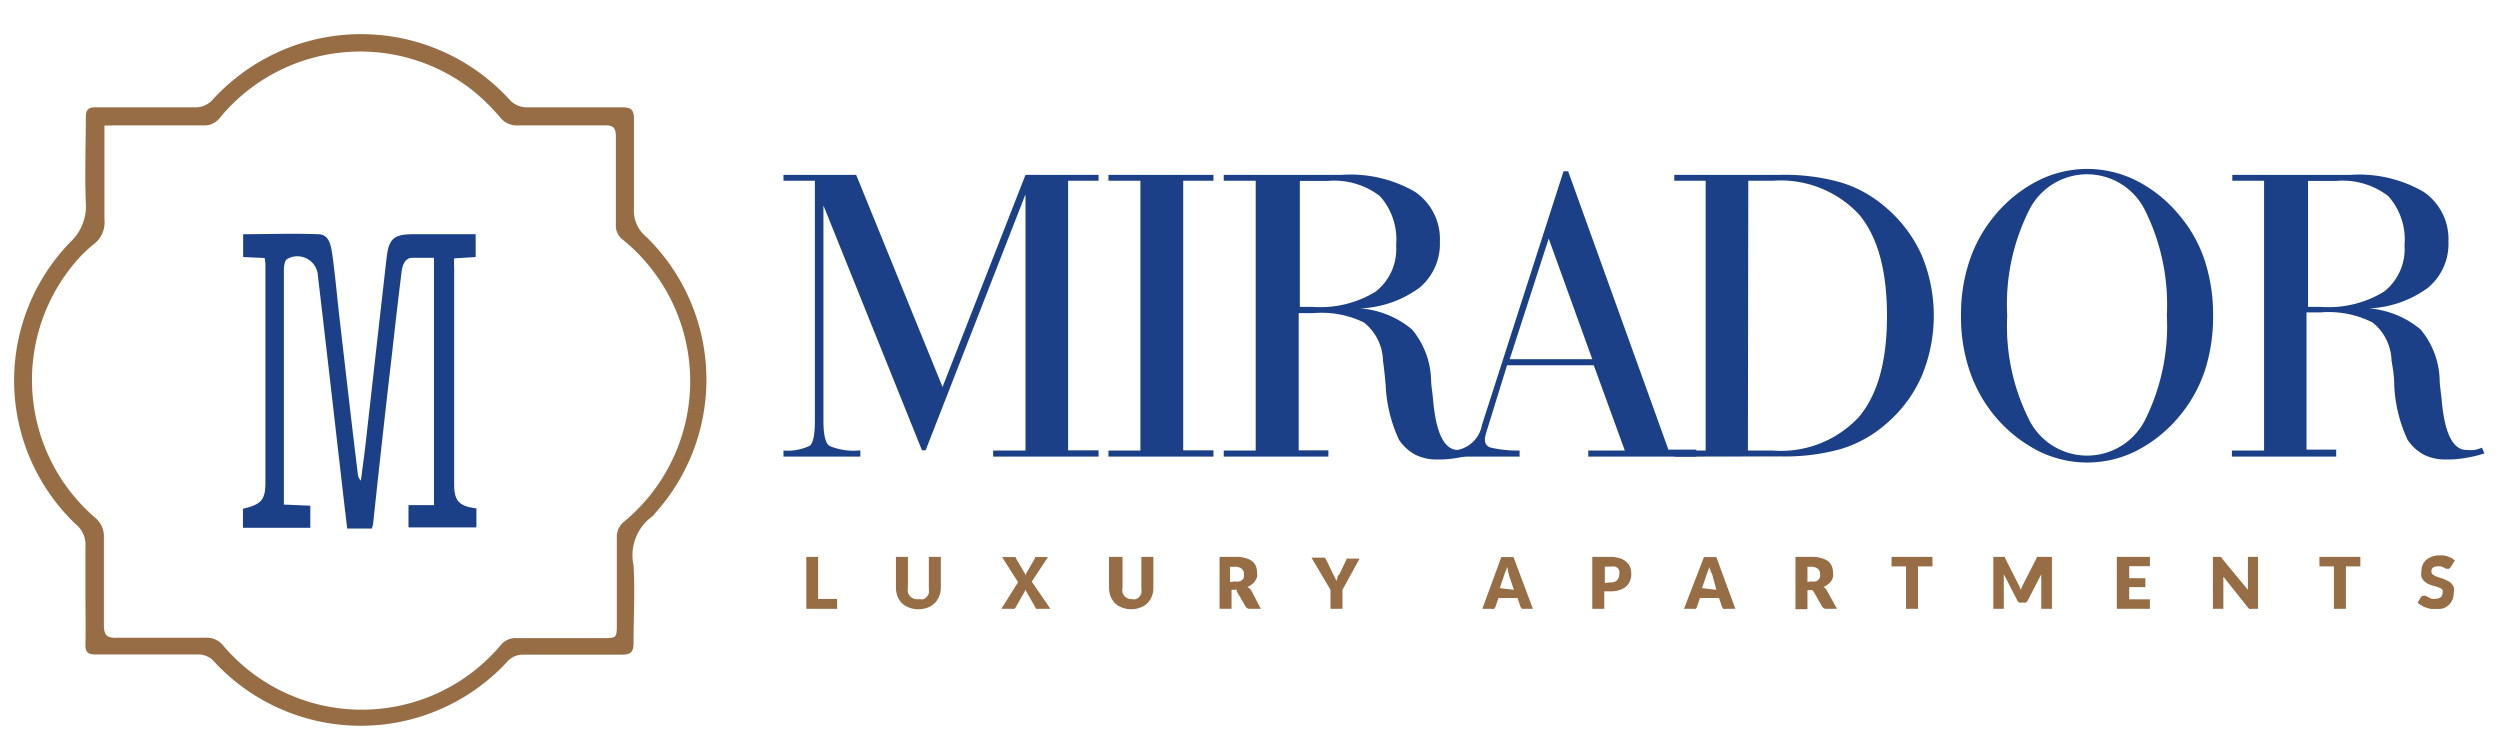<svg id="logo" xmlns="http://www.w3.org/2000/svg" viewBox="0 0 131.4 39.62"><defs><style>.cls-1{fill:#976d45;}.cls-2{fill:#1b4087;}</style></defs><path class="cls-1" d="M4.49,31.13c0-.8,0-1.6,0-2.4A1.37,1.37,0,0,0,4,27.57,10.43,10.43,0,0,1,3.7,12.72a2.58,2.58,0,0,0,.81-2.08c-.06-1.49,0-3,0-4.46,0-.42.13-.55.55-.54,1.76,0,3.52,0,5.29,0a1.23,1.23,0,0,0,.79-.36,10.56,10.56,0,0,1,15.68,0,1.23,1.23,0,0,0,.79.36q2.54,0,5.07,0c.48,0,.65.12.64.63,0,1.56,0,3.12,0,4.68a1.76,1.76,0,0,0,.63,1.48A10.49,10.49,0,0,1,34.41,27a.45.45,0,0,1-.11.13,2.52,2.52,0,0,0-1,2.59c.08,1.35,0,2.71,0,4.07,0,.5-.16.62-.64.62-1.7,0-3.41,0-5.12,0a1.08,1.08,0,0,0-.87.36,10.49,10.49,0,0,1-15.42,0,1.09,1.09,0,0,0-.86-.37c-1.78,0-3.57,0-5.35,0-.4,0-.56-.1-.55-.53C4.51,33,4.49,32.06,4.49,31.13Zm1-24.53c0,.23,0,.43,0,.63,0,1.43,0,2.86,0,4.29a1.45,1.45,0,0,1-.58,1.33A7.09,7.09,0,0,0,3.78,14,9.55,9.55,0,0,0,5,27.21a1.27,1.27,0,0,1,.46,1.05c0,1.52,0,3,0,4.57,0,.52.12.71.67.69,1.56,0,3.12,0,4.68,0a1.08,1.08,0,0,1,.91.4,9.56,9.56,0,0,0,14.59,0,1,1,0,0,1,.86-.38c1.48,0,3,0,4.46,0,.79,0,.79,0,.79-.77,0-1.54,0-3.08,0-4.62a1.05,1.05,0,0,1,.33-.69,9.58,9.58,0,0,0,0-14.85.91.91,0,0,1-.38-.79c0-1.55,0-3.09,0-4.63,0-.45-.11-.61-.59-.6-1.5,0-3,0-4.51,0a1.13,1.13,0,0,1-1-.44,10.57,10.57,0,0,0-1.52-1.47,9.56,9.56,0,0,0-13.2,1.52,1,1,0,0,1-.85.39c-1.54,0-3.08,0-4.62,0Z"/><path class="cls-2" d="M13.91,13.56l-1.13-.05v-1.2c1.32,0,2.64-.05,3.94,0,.6,0,.68.63.75,1.1.14,1,.23,2,.34,3,.33,2.84.65,5.68,1,8.52a.49.49,0,0,0,.16.33c.07-.57.15-1.14.22-1.71.38-3.34.75-6.68,1.13-10,.12-1,.36-1.24,1.43-1.24H25v1.2l-1.13.07a5.13,5.13,0,0,0,0,.52V25.45c0,.89.27,1.16,1.17,1.27v1H21.47V26.55h1.34v-13c-.38,0-.76,0-1.14,0s-.52.39-.56.73c-.18,1.42-.34,2.84-.5,4.26q-.52,4.47-1,9a1.91,1.91,0,0,1-.07.24H18.25c-.14-1.15-.27-2.29-.4-3.43-.38-3.28-.75-6.56-1.14-9.84a1.08,1.08,0,0,0-1.61-.9c-.12.05-.17.33-.18.51,0,2.13,0,4.27,0,6.4v6l1.39.06v1.16H12.77v-1c.94-.22,1.17-.45,1.18-1.32,0-3.84,0-7.69,0-11.53A2.88,2.88,0,0,0,13.91,13.56Z"/><path class="cls-1" d="M44,31.48V32H42.38V29.27H43v2.21Z"/><path class="cls-1" d="M48.32,31.49a.59.59,0,0,0,.23,0,.48.48,0,0,0,.16-.12.45.45,0,0,0,.11-.19,1,1,0,0,0,0-.26V29.27h.63v1.61a1.14,1.14,0,0,1-.09.46,1,1,0,0,1-.59.59,1.38,1.38,0,0,1-1,0,1.1,1.1,0,0,1-.37-.23,1.11,1.11,0,0,1-.23-.36,1.34,1.34,0,0,1-.08-.46V29.27h.63v1.61a1,1,0,0,0,0,.26.52.52,0,0,0,.11.19.48.48,0,0,0,.16.12A.59.59,0,0,0,48.32,31.49Z"/><path class="cls-1" d="M55.21,32h-.63a.15.15,0,0,1-.1,0,.19.19,0,0,1-.06-.07l-.54-.95,0,.07-.5.88-.07.07a.12.12,0,0,1-.09,0h-.59l.88-1.4-.84-1.32h.63l.09,0,0,.05.54.92s0,0,0-.05l0-.05.47-.81,0-.06.08,0h.6l-.85,1.29Z"/><path class="cls-1" d="M59.49,31.49a.51.51,0,0,0,.22,0,.43.43,0,0,0,.17-.12.59.59,0,0,0,.11-.19,1,1,0,0,0,0-.26V29.27h.63v1.61a1.14,1.14,0,0,1-.08.46,1,1,0,0,1-.23.36.93.93,0,0,1-.37.23,1.21,1.21,0,0,1-.48.09,1.26,1.26,0,0,1-.49-.09,1,1,0,0,1-.37-.23,1.11,1.11,0,0,1-.23-.36,1.34,1.34,0,0,1-.08-.46V29.27H59v1.61a.71.71,0,0,0,0,.26.69.69,0,0,0,.1.19.66.66,0,0,0,.17.12A.56.56,0,0,0,59.49,31.49Z"/><path class="cls-1" d="M66.27,32H65.7a.25.25,0,0,1-.23-.12L65,31.08A.16.16,0,0,0,65,31a.18.18,0,0,0-.11,0h-.16v1h-.63V29.27h.88a1.43,1.43,0,0,1,.5.07.9.9,0,0,1,.34.16.67.67,0,0,1,.19.26.83.83,0,0,1,.06.32,1,1,0,0,1,0,.25.91.91,0,0,1-.11.22.69.69,0,0,1-.17.17.73.73,0,0,1-.23.13l.12.08.09.11Zm-1.34-1.44a.69.69,0,0,0,.22,0,.38.38,0,0,0,.15-.09.29.29,0,0,0,.08-.14.41.41,0,0,0,0-.16.34.34,0,0,0-.12-.28.52.52,0,0,0-.36-.1h-.25v.8Z"/><path class="cls-1" d="M70.56,31v1h-.63V31l-1-1.69h.56a.25.25,0,0,1,.13,0,.39.39,0,0,1,.08.1l.38.79.09.17.07.16.06-.16c0-.05,0-.11.09-.17l.38-.79,0-.05,0,0,.06,0,.07,0h.56Z"/><path class="cls-1" d="M80.57,32h-.49A.25.25,0,0,1,80,32a.39.39,0,0,1-.08-.1l-.16-.47h-1l-.16.47a.17.17,0,0,1-.07.1.28.28,0,0,1-.13,0h-.49l1-2.72h.64Zm-1-1-.25-.74L79.26,30q0-.09-.06-.21,0,.12-.06.21a1.62,1.62,0,0,1-.06.17l-.25.74Z"/><path class="cls-1" d="M84.65,29.27a1.75,1.75,0,0,1,.49.07,1,1,0,0,1,.34.19.8.8,0,0,1,.2.28,1,1,0,0,1,.06.35.87.87,0,0,1-.07.37.66.66,0,0,1-.2.29.86.86,0,0,1-.34.19,1.39,1.39,0,0,1-.48.07h-.33V32h-.63V29.27Zm0,1.34a.45.45,0,0,0,.35-.12.49.49,0,0,0,.11-.33.47.47,0,0,0,0-.17.57.57,0,0,0-.08-.13.36.36,0,0,0-.15-.08.56.56,0,0,0-.2,0h-.33v.86Z"/><path class="cls-1" d="M91.21,32h-.49a.22.22,0,0,1-.13,0,.25.25,0,0,1-.08-.1l-.16-.47h-1l-.16.47a.23.23,0,0,1-.07.1A.29.29,0,0,1,89,32h-.49l1.05-2.72h.65Zm-1-1L90,30.21,89.9,30c0-.06-.05-.13-.07-.21q0,.12-.06.21a1.62,1.62,0,0,1-.06.17l-.25.74Z"/><path class="cls-1" d="M96.55,32H96a.24.24,0,0,1-.23-.12l-.45-.79a.23.23,0,0,0-.07-.07.2.2,0,0,0-.11,0H95v1h-.63V29.27h.88a1.51,1.51,0,0,1,.5.07,1,1,0,0,1,.34.16.67.67,0,0,1,.19.26.83.83,0,0,1,.06.32.69.69,0,0,1,0,.25.62.62,0,0,1-.1.22.91.91,0,0,1-.17.17,1,1,0,0,1-.23.13l.11.08A.52.52,0,0,1,96,31Zm-1.34-1.44a.73.73,0,0,0,.22,0,.38.38,0,0,0,.15-.09.64.64,0,0,0,.08-.14.41.41,0,0,0,0-.16.34.34,0,0,0-.12-.28.53.53,0,0,0-.36-.1H95v.8Z"/><path class="cls-1" d="M101.57,29.77h-.76V32h-.63V29.77h-.76v-.5h2.15Z"/><path class="cls-1" d="M107.85,29.27V32h-.56V30.43a.49.49,0,0,1,0-.12.57.57,0,0,1,0-.13l-.72,1.4a.38.38,0,0,1-.09.09.22.22,0,0,1-.13,0h-.09a.2.2,0,0,1-.13,0,.2.2,0,0,1-.09-.09l-.72-1.4V32h-.55V29.27h.61a.05.05,0,0,1,0,0l0,.05.7,1.38.07.14.06.16.07-.16.07-.15.7-1.37a.1.1,0,0,1,0-.05s0,0,0,0h.61Z"/><path class="cls-1" d="M111.91,29.76v.63h.85v.47h-.85v.64H113V32h-1.74V29.27H113v.49Z"/><path class="cls-1" d="M118.68,29.27V32h-.32a.21.21,0,0,1-.12,0,.19.19,0,0,1-.1-.08l-1.28-1.61s0,.09,0,.14V32h-.55V29.27h.45l0,0,0,.05L118.15,31c0-.05,0-.1,0-.15V29.27Z"/><path class="cls-1" d="M124.06,29.77h-.76V32h-.63V29.77h-.76v-.5h2.15Z"/><path class="cls-1" d="M128.79,29.83a.17.17,0,0,1-.06.06.11.11,0,0,1-.08,0,.15.15,0,0,1-.09,0l-.11-.06-.15-.06a.48.48,0,0,0-.18,0,.37.37,0,0,0-.26.08.25.25,0,0,0,0,.34l.14.09.19.07.23.07.22.1a.8.8,0,0,1,.19.13.77.77,0,0,1,.14.21.79.79,0,0,1,0,.29,1,1,0,0,1-.06.35,1.12,1.12,0,0,1-.19.29,1.08,1.08,0,0,1-.31.19A1.3,1.3,0,0,1,128,32a1.15,1.15,0,0,1-.26,0l-.25-.07a.84.84,0,0,1-.23-.12.72.72,0,0,1-.19-.14l.18-.29a.34.34,0,0,1,.06-.06l.08,0a.15.15,0,0,1,.11,0l.13.07.17.08a.48.48,0,0,0,.22,0,.4.4,0,0,0,.26-.08.27.27,0,0,0,.1-.24.25.25,0,0,0,0-.15.5.5,0,0,0-.14-.1l-.19-.07-.23-.06-.22-.09a1.33,1.33,0,0,1-.19-.14.69.69,0,0,1-.14-.22,1,1,0,0,1,0-.32.8.8,0,0,1,.06-.3.87.87,0,0,1,.18-.26,1.09,1.09,0,0,1,.3-.18,1.13,1.13,0,0,1,.39-.07l.25,0,.22.06.2.09.16.12Z"/><path class="cls-2" d="M41.18,24v-.32a2.73,2.73,0,0,0,1.38-.25c.18-.14.27-.58.27-1.31V9.5H41.18V9.19H45l4.54,11.15L53.9,9.19h3.84V9.5h-1.6V23.67h1.6V24H52.2v-.32h1.7V10.21L48.65,23.67h-.19L43.28,10.8V22.11c0,.74.1,1.18.32,1.33a3.31,3.31,0,0,0,1.62.23V24Z"/><path class="cls-2" d="M58.26,24v-.32h1.68V9.5H58.26V9.19h5.52V9.5H62.19V23.67h1.59V24Z"/><path class="cls-2" d="M64.32,24v-.32H66V9.5H64.32V9.19h6.22a6.76,6.76,0,0,1,3.83.89,3,3,0,0,1,1.31,2.62,3,3,0,0,1-1.07,2.42,5.64,5.64,0,0,1-3.11,1.09,4.81,4.81,0,0,1,2.72,1.11,4.34,4.34,0,0,1,1,2.66c0,.25.06.59.1,1,.15,1.78.59,2.67,1.31,2.67a2.54,2.54,0,0,0,.41,0,1.64,1.64,0,0,0,.4-.12l.13.3a6.42,6.42,0,0,1-1,.24,5.33,5.33,0,0,1-1,.08,2.54,2.54,0,0,1-1.18-.25,2.38,2.38,0,0,1-.86-.79,7.56,7.56,0,0,1-.7-2.88c-.05-.56-.1-1-.14-1.28a2.65,2.65,0,0,0-1-2A5.1,5.1,0,0,0,69,16.46h-.74v7.21h1.56V24Zm4-14.49v6.62H69a5.57,5.57,0,0,0,3.3-.8,2.83,2.83,0,0,0,1.08-2.44,3.42,3.42,0,0,0-.85-2.58,3.94,3.94,0,0,0-2.76-.8Z"/><path class="cls-2" d="M76,24v-.32h.29a1.62,1.62,0,0,0,1.6-1.34v0L82.18,9h.24l5.27,14.63h1.47V24H83.48v-.32H85.4l-1.63-4.48H79.21l-1.1,3.56-.06.23a.8.8,0,0,0,0,.16.4.4,0,0,0,.32.38,6.5,6.5,0,0,0,1.5.15V24Zm3.35-5.12h4.34L81.4,12.54Z"/><path class="cls-2" d="M88,24v-.32h1.65V9.5H88V9.19h5.59a10.82,10.82,0,0,1,3.17.4,6.43,6.43,0,0,1,2.32,1.28A7.13,7.13,0,0,1,101,13.4a8.27,8.27,0,0,1,0,6.38,7,7,0,0,1-1.88,2.51,6.45,6.45,0,0,1-2.33,1.3,10.85,10.85,0,0,1-3.16.4Zm3.87-.32h1.3a5.59,5.59,0,0,0,4.52-1.75c1-1.17,1.49-2.94,1.49-5.33s-.49-4.17-1.48-5.34A5.63,5.63,0,0,0,93.19,9.5h-1.3Z"/><path class="cls-2" d="M103.07,16.59a8.81,8.81,0,0,1,.46-2.92,7.32,7.32,0,0,1,1.36-2.4,7.16,7.16,0,0,1,2.24-1.78,5.74,5.74,0,0,1,5.15,0,7,7,0,0,1,2.23,1.78,7.17,7.17,0,0,1,1.36,2.39,9.14,9.14,0,0,1,.45,2.93,9.16,9.16,0,0,1-.45,2.94,7.37,7.37,0,0,1-1.36,2.39,7.16,7.16,0,0,1-2.23,1.78,5.74,5.74,0,0,1-5.15,0,7.31,7.31,0,0,1-2.24-1.78,7.47,7.47,0,0,1-1.36-2.41A8.85,8.85,0,0,1,103.07,16.59Zm2.43,0A10.92,10.92,0,0,0,106.62,22a3.41,3.41,0,0,0,6.16,0,11.07,11.07,0,0,0,1.11-5.44,11.13,11.13,0,0,0-1.12-5.45,3.4,3.4,0,0,0-6.15,0A11,11,0,0,0,105.5,16.59Z"/><path class="cls-2" d="M117.31,24v-.32H119V9.5h-1.67V9.19h6.22a6.76,6.76,0,0,1,3.83.89,3,3,0,0,1,1.31,2.62,3,3,0,0,1-1.07,2.42,5.64,5.64,0,0,1-3.11,1.09,4.81,4.81,0,0,1,2.72,1.11,4.34,4.34,0,0,1,1,2.66c0,.25.06.59.1,1,.15,1.78.59,2.67,1.31,2.67a2.54,2.54,0,0,0,.41,0,1.64,1.64,0,0,0,.4-.12l.13.3a6.42,6.42,0,0,1-1,.24,5.33,5.33,0,0,1-1,.08,2.54,2.54,0,0,1-1.18-.25,2.38,2.38,0,0,1-.86-.79,7.56,7.56,0,0,1-.7-2.88c0-.56-.1-1-.14-1.28a2.65,2.65,0,0,0-1-2,5.1,5.1,0,0,0-2.73-.53h-.74v7.21h1.56V24Zm4-14.49v6.62H122a5.57,5.57,0,0,0,3.3-.8,2.83,2.83,0,0,0,1.08-2.44,3.42,3.42,0,0,0-.85-2.58,3.94,3.94,0,0,0-2.76-.8Z"/></svg>